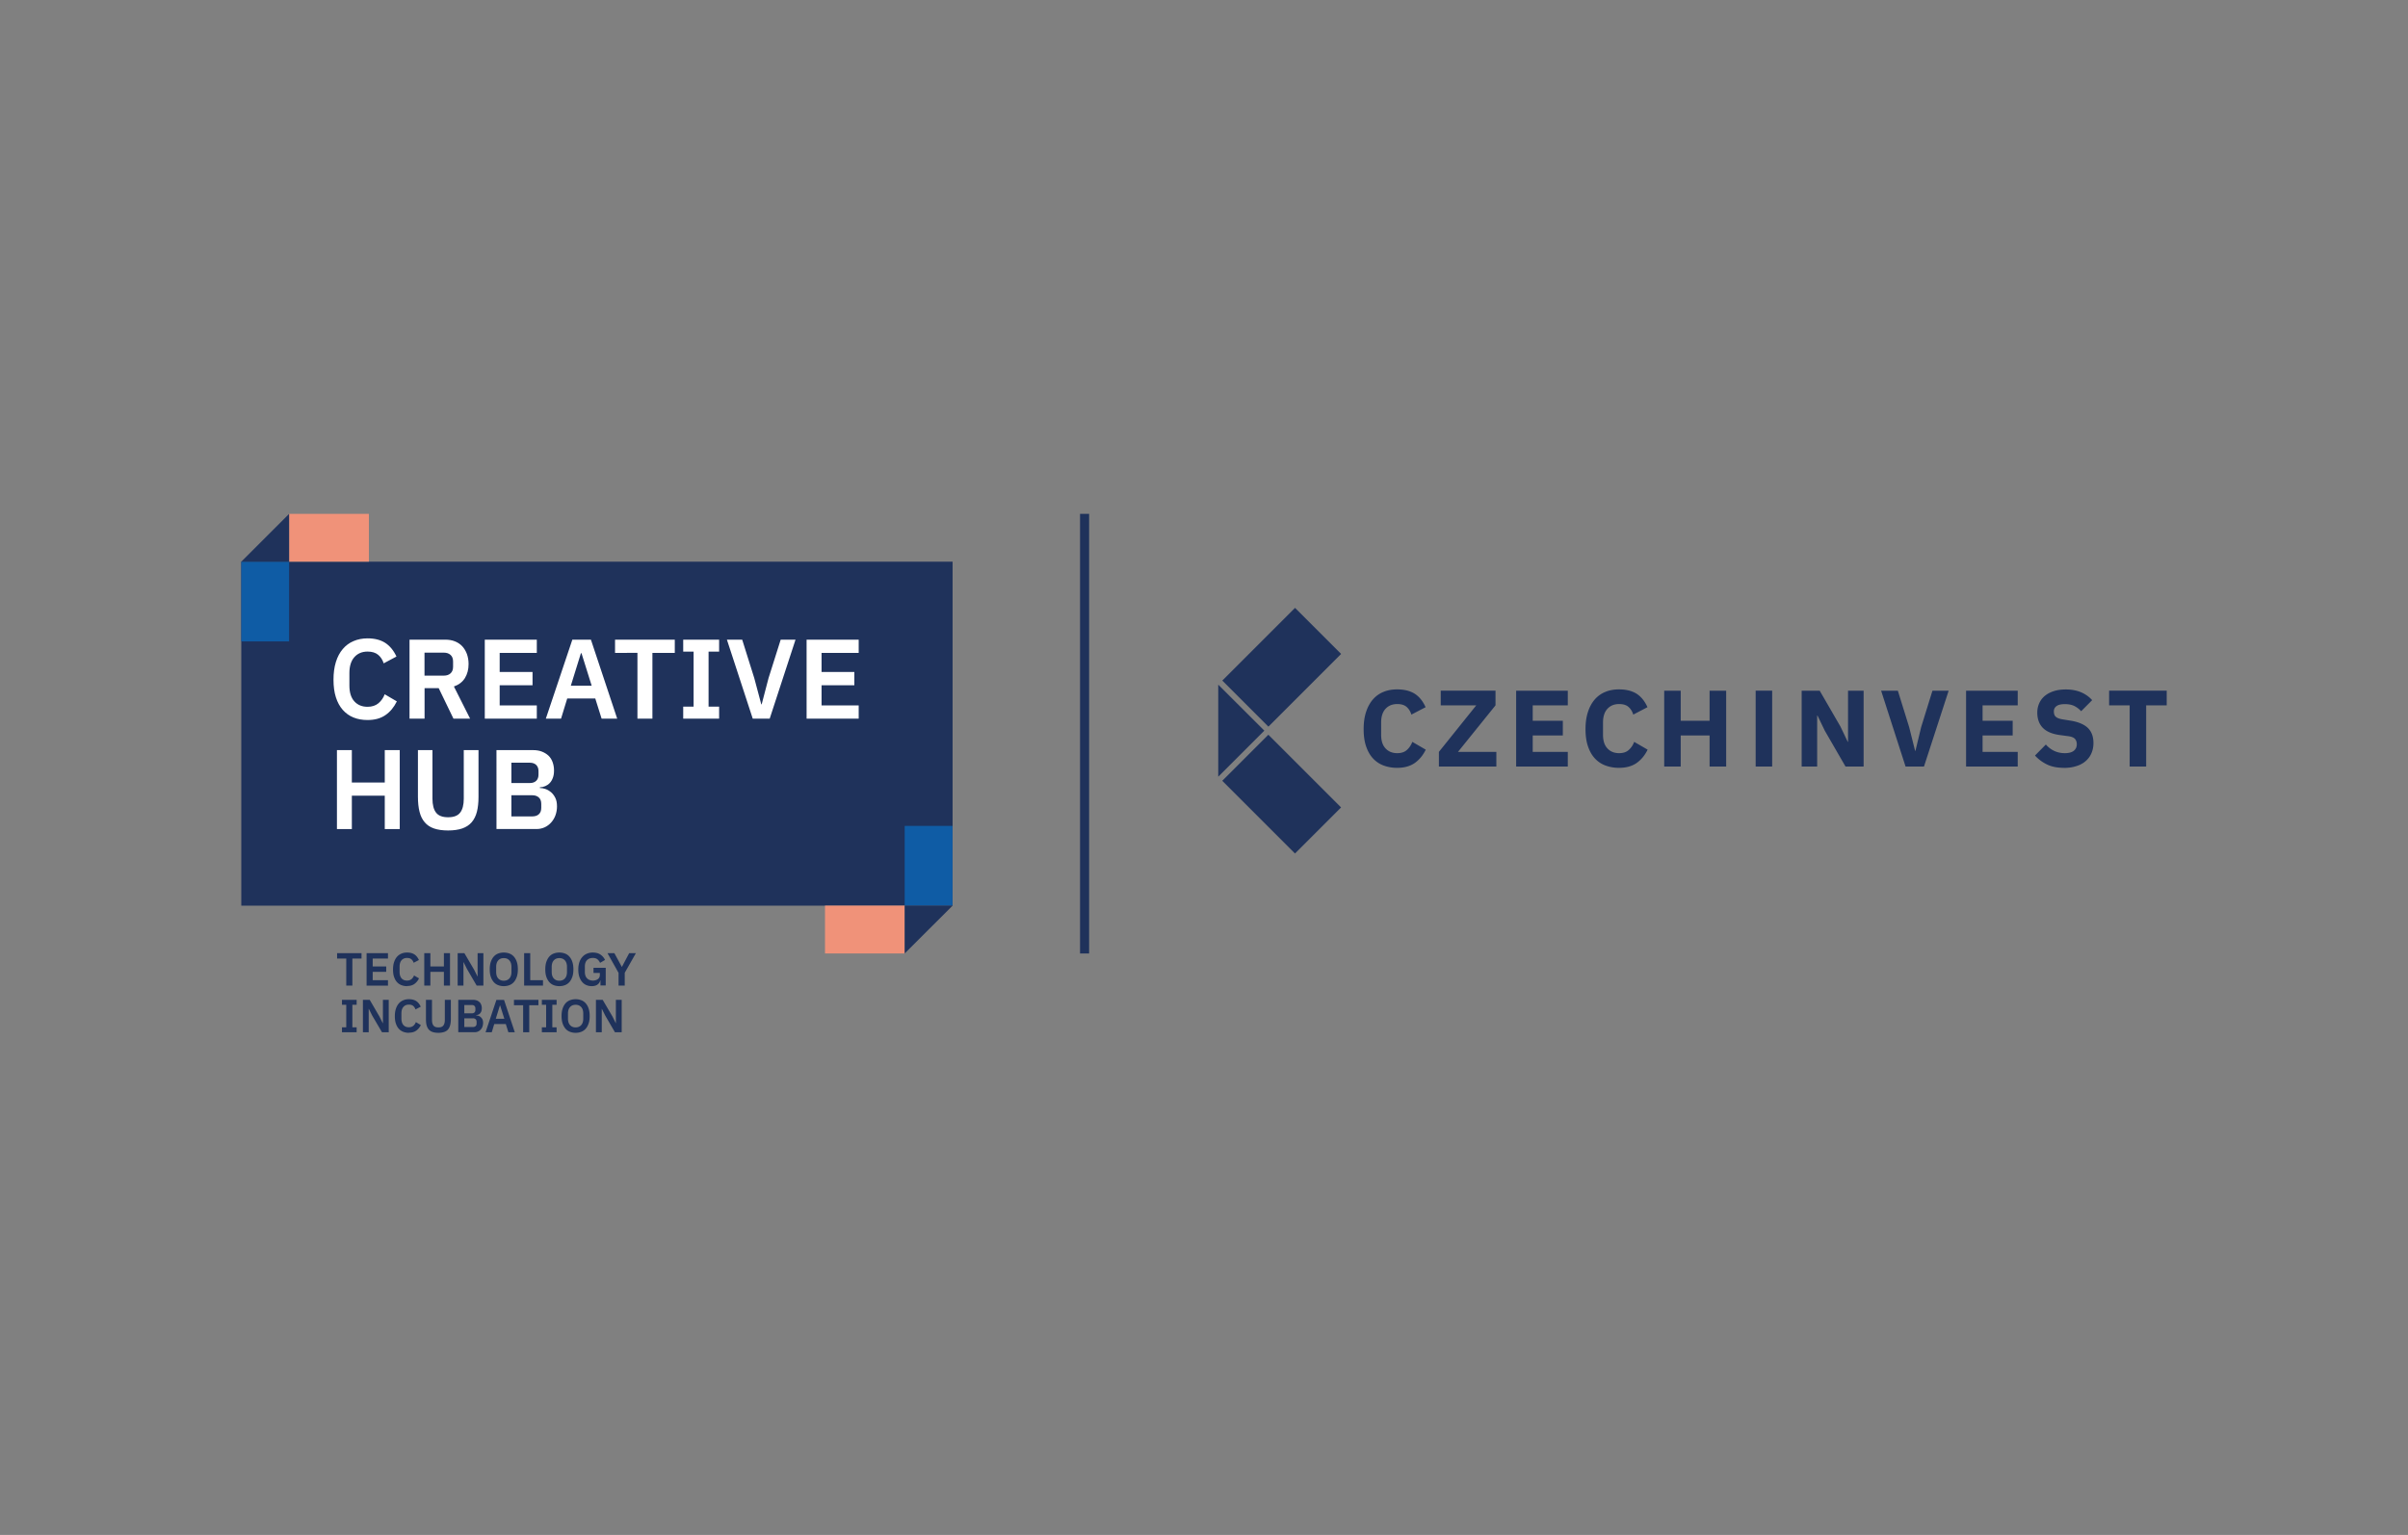 <svg xmlns="http://www.w3.org/2000/svg" id="ORGANIZACE" viewBox="0 0 315.17 200.94"><rect x="0" y="0" width="315.17" height="200.94" fill="#808080" stroke="none"/><defs><clipPath id="clippath"><path style="fill:none" d="M0 47.53h315.17v107.41H0z"/></clipPath><style>.cls-2{fill:#f09279}.cls-3{fill:#1f325b}.cls-6{fill:#0f5ca5}</style></defs><g id="CZ_Invest"><path class="cls-3" transform="rotate(-45 167.75 87.346)" d="M161.02 83.09h13.46v8.53h-13.46z"/><path class="cls-3" transform="rotate(-45 167.753 103.964)" d="M163.49 97.23h8.53v13.46h-8.53z"/><path class="cls-3" d="M159.45 89.63v12.05l6.03-6.03-6.03-6.02z"/><g style="clip-path:url(#clippath)"><path class="cls-3" d="M182.87 100.52a5 5 0 0 1-1.82-.32c-.54-.21-1-.53-1.38-.95-.38-.42-.67-.95-.88-1.58-.21-.63-.31-1.37-.31-2.21s.1-1.58.31-2.23c.21-.65.5-1.19.88-1.64.38-.44.84-.78 1.38-1 .54-.23 1.15-.34 1.82-.34.92 0 1.68.19 2.28.56.6.38 1.08.97 1.44 1.77l-1.86.97c-.13-.42-.34-.75-.62-1-.28-.25-.69-.38-1.23-.38-.64 0-1.15.21-1.53.62-.38.41-.58 1.01-.58 1.8v1.59c0 .79.19 1.39.58 1.8.38.41.89.62 1.53.62.53 0 .96-.14 1.27-.43.32-.29.55-.64.7-1.05l1.76 1.02c-.37.76-.86 1.34-1.46 1.76-.6.41-1.36.62-2.28.62m12.98-.17h-7.52v-1.92l4.89-6.09h-4.65v-1.92h7.17v1.92l-4.91 6.09h5.02v1.92zm2.59 0v-9.93h6.76v1.92h-4.59v2.02h3.94v1.92h-3.94v2.15h4.59v1.92h-6.76zm13.47.17a5 5 0 0 1-1.82-.32c-.54-.21-1-.53-1.38-.95-.38-.42-.67-.95-.88-1.58-.21-.63-.31-1.37-.31-2.21s.1-1.58.31-2.23c.21-.65.5-1.19.88-1.64.38-.44.84-.78 1.38-1 .54-.23 1.15-.34 1.82-.34.92 0 1.68.19 2.28.56.6.38 1.08.97 1.44 1.77l-1.86.97c-.13-.42-.34-.75-.62-1-.28-.25-.69-.38-1.23-.38-.64 0-1.15.21-1.53.62-.38.41-.58 1.01-.58 1.8v1.59c0 .79.19 1.39.58 1.8.38.41.89.62 1.53.62.53 0 .96-.14 1.27-.43.32-.29.55-.64.7-1.05l1.76 1.02c-.37.76-.86 1.34-1.46 1.76-.6.41-1.36.62-2.28.62m11.85-4.24h-3.78v4.07h-2.16v-9.93h2.16v3.94h3.78v-3.94h2.17v9.93h-2.17v-4.07zm6.03-5.86h2.16v9.93h-2.16zm9.05 5.24-.96-1.99h-.04v6.68h-2.03v-9.93h2.36l2.72 4.7.95 1.99h.04v-6.69h2.04v9.93h-2.37l-2.71-4.69zm10.57 4.69-3.2-9.93h2.19l1.48 4.77.78 3.11h.04l.75-3.11 1.48-4.77h2.12l-3.23 9.93h-2.41zm7.92 0v-9.93h6.76v1.92h-4.6v2.02h3.94v1.92h-3.94v2.15h4.6v1.92h-6.76zm12.79.17c-.87 0-1.61-.15-2.22-.45-.61-.3-1.12-.69-1.55-1.16l1.42-1.44c.67.75 1.5 1.13 2.49 1.13.53 0 .92-.11 1.18-.32.26-.22.38-.5.38-.86 0-.27-.08-.5-.23-.68-.15-.18-.46-.31-.92-.37l-.98-.13c-1.05-.13-1.82-.45-2.31-.95-.49-.5-.73-1.17-.73-2.01 0-.45.09-.85.26-1.23.17-.37.41-.69.73-.95.32-.27.71-.47 1.17-.62.46-.15.98-.22 1.57-.22.75 0 1.41.12 1.98.36.57.24 1.06.58 1.47 1.04l-1.44 1.45c-.24-.27-.52-.49-.86-.67-.34-.17-.76-.26-1.27-.26-.48 0-.84.08-1.08.25-.24.17-.36.4-.36.7 0 .34.09.58.28.73.18.15.49.26.9.32l.98.16c1.02.16 1.78.48 2.28.95.49.47.74 1.14.74 2 0 .47-.09.91-.26 1.31s-.42.74-.75 1.03c-.33.29-.73.51-1.22.66-.48.16-1.03.24-1.65.24m10.78-8.19v8.01h-2.16v-8.01h-2.69v-1.92h7.54v1.92h-2.69zM141.36 67.27h1.19v57.55h-1.19zM31.58 73.53h93.1v45.03h-93.1z"/><path class="cls-6" d="M31.58 73.53h6.26v10.44h-6.26z"/><path class="cls-2" d="M37.84 67.27h10.44v6.26H37.84z"/><path class="cls-3" d="M37.84 73.53v-6.26l-6.26 6.26h6.26z"/><path class="cls-6" d="M118.41 108.12h6.26v10.44h-6.26z"/><path class="cls-2" d="M107.98 118.56h10.44v6.26h-10.44z"/><path class="cls-3" d="M118.41 118.56v6.26l6.27-6.26h-6.27z"/><path d="M48.11 94.26c-.68 0-1.3-.11-1.84-.33-.55-.22-1.02-.56-1.41-1-.39-.44-.69-.99-.9-1.65-.21-.66-.31-1.42-.31-2.29s.1-1.64.31-2.32.51-1.24.9-1.7c.39-.46.86-.81 1.41-1.04.55-.24 1.16-.36 1.84-.36.93 0 1.7.2 2.31.59.61.4 1.1.99 1.47 1.79l-1.67.89c-.15-.46-.39-.84-.73-1.12-.34-.28-.8-.42-1.38-.42-.73 0-1.31.25-1.74.74-.43.49-.64 1.19-.64 2.07v1.63c0 .9.21 1.59.64 2.07.43.48 1.01.72 1.74.72.58 0 1.06-.16 1.43-.47.37-.32.64-.71.81-1.17l1.59.93c-.38.77-.87 1.37-1.5 1.8-.62.43-1.4.64-2.33.64m7.45-.18H53.6V83.74h4.67c.47 0 .9.07 1.27.22.38.15.69.36.96.64.26.28.46.62.61 1.01.14.4.22.83.22 1.32 0 .71-.16 1.32-.48 1.84-.32.51-.8.88-1.44 1.1l2.12 4.21h-2.18l-1.93-3.99h-1.85v3.99Zm2.52-5.63c.38 0 .67-.1.89-.3.22-.2.33-.49.33-.87v-.68c0-.38-.11-.66-.33-.86-.22-.2-.51-.3-.89-.3h-2.52v3.01h2.52Zm5.37 5.63V83.74h6.81v1.73H65.4v2.5h4.3v1.74h-4.3v2.64h4.86v1.73h-6.81zm15.29 0-.83-2.64h-3.67l-.81 2.64h-1.99l3.47-10.34h2.43l3.44 10.34h-2.03Zm-2.64-8.56h-.07l-1.32 4.25h2.73l-1.33-4.25Zm9.29-.05v8.61h-1.96v-8.61H80.5v-1.73h7.82v1.73h-2.93zm4.03 8.61v-1.57h1.36v-7.2h-1.36v-1.57h4.7v1.57h-1.38v7.2h1.38v1.57h-4.7zm9.1 0-3.38-10.34h2l1.58 5.03.92 3.44h.05l.9-3.44 1.59-5.03h1.94l-3.38 10.34h-2.22zm7.05 0V83.74h6.82v1.73h-4.86v2.5h4.29v1.74h-4.29v2.64h4.86v1.73h-6.82zm-55.21 10.09h-4.31v4.37H44.1V98.2h1.95v4.24h4.31V98.2h1.96v10.34h-1.96v-4.37zm6.24-5.97v6.36c0 .81.16 1.42.47 1.82.31.41.84.61 1.58.61s1.27-.2 1.58-.61c.31-.4.47-1.01.47-1.82V98.2h1.93v6.1c0 .76-.07 1.42-.21 1.97-.14.55-.37 1.01-.69 1.38-.32.37-.73.63-1.24.81-.51.17-1.12.26-1.84.26s-1.35-.09-1.84-.26c-.5-.17-.91-.44-1.22-.81-.32-.37-.54-.82-.68-1.38-.14-.55-.21-1.21-.21-1.97v-6.1h1.93Zm8.37 0h4.79c.42 0 .81.06 1.15.19.34.13.63.31.87.53.24.23.42.51.54.84.12.33.19.69.19 1.09s-.05.73-.16 1c-.1.27-.24.5-.41.67-.17.18-.37.31-.59.4-.22.09-.45.14-.69.15v.09c.23 0 .47.04.73.13s.5.23.73.42c.22.19.41.44.56.74.15.3.22.67.22 1.12 0 .41-.07.8-.2 1.16-.13.36-.32.67-.56.94s-.52.48-.84.63c-.33.15-.68.23-1.07.23h-5.25V98.19Zm1.96 4.31h2.42c.36 0 .63-.1.83-.29.2-.19.3-.46.3-.81v-.46c0-.35-.1-.61-.3-.81-.2-.19-.47-.29-.83-.29h-2.42v2.65Zm0 4.37h2.73c.38 0 .67-.1.87-.29.21-.19.31-.47.31-.84v-.5c0-.37-.1-.65-.31-.84-.21-.2-.5-.3-.87-.3h-2.73v2.77Z" style="fill:#fff"/><path class="cls-3" d="M46.12 125.49v3.54h-.8v-3.54h-1.2v-.71h3.2v.71h-1.2zm1.86 3.54v-4.25h2.8v.71h-2v1.03h1.77v.71h-1.77v1.09h2v.71h-2.8zm5.3.07c-.28 0-.53-.05-.76-.14-.23-.09-.42-.23-.58-.41-.16-.18-.28-.41-.37-.68-.09-.27-.13-.58-.13-.94s.04-.67.13-.95c.09-.28.21-.51.37-.7s.35-.33.58-.43c.22-.1.48-.15.76-.15.38 0 .7.08.95.24.25.16.45.41.6.74l-.69.36a.975.975 0 0 0-.3-.46c-.14-.12-.33-.17-.57-.17-.3 0-.54.1-.71.3-.18.2-.26.49-.26.85v.67c0 .37.09.65.26.85.18.2.41.29.71.29.24 0 .43-.06.59-.19.15-.13.26-.29.33-.48l.65.38c-.15.32-.36.56-.61.74-.26.18-.57.26-.95.26m4.82-1.85h-1.77v1.8h-.8v-4.25h.8v1.74h1.77v-1.74h.8v4.25h-.8v-1.8zm3.02-.38-.44-.88h-.02v3.06h-.76v-4.25h.88l1.28 2.18.44.88h.01v-3.06h.76v4.25h-.88l-1.27-2.18zm4.82 2.25c-.28 0-.53-.05-.76-.14-.23-.09-.42-.23-.58-.42a2.07 2.07 0 0 1-.37-.69c-.09-.27-.13-.59-.13-.95s.04-.67.13-.95c.09-.27.21-.5.37-.69.16-.19.35-.33.58-.42.23-.09.48-.14.76-.14s.53.05.76.14c.23.09.42.23.58.42.16.19.29.42.37.69.09.27.13.59.13.95s-.04.68-.13.95c-.09.27-.21.5-.37.69-.16.19-.36.33-.58.42-.23.09-.48.14-.76.14m0-.71c.3 0 .55-.1.73-.3.18-.2.27-.49.27-.85v-.66c0-.36-.09-.65-.27-.85-.18-.2-.42-.3-.73-.3s-.55.1-.73.3c-.18.2-.27.49-.27.85v.66c0 .36.09.65.27.85.18.2.42.3.73.3m2.66.64v-4.25h.8v3.54h1.67v.71H68.6zm4.61.07c-.28 0-.53-.05-.76-.14-.23-.09-.42-.23-.58-.42a2.07 2.07 0 0 1-.37-.69c-.09-.27-.13-.59-.13-.95s.04-.67.13-.95c.09-.27.21-.5.37-.69.16-.19.35-.33.58-.42.23-.09.48-.14.76-.14s.53.05.76.14c.23.09.42.23.58.42.16.19.29.42.37.69.09.27.13.59.13.95s-.04.68-.13.95c-.09.27-.21.5-.37.69-.16.19-.36.33-.58.42-.23.09-.48.14-.76.14m0-.71c.3 0 .55-.1.73-.3.18-.2.27-.49.27-.85v-.66c0-.36-.09-.65-.27-.85-.18-.2-.42-.3-.73-.3s-.55.1-.73.3c-.18.2-.27.49-.27.85v.66c0 .36.09.65.27.85.18.2.42.3.73.3m5.36-.02h-.02c-.04.21-.15.38-.34.52-.19.14-.45.21-.77.21-.25 0-.48-.05-.7-.14-.21-.09-.4-.23-.55-.42-.16-.18-.28-.41-.37-.68-.09-.27-.13-.59-.13-.94s.05-.67.14-.95c.09-.27.22-.5.39-.69.17-.19.36-.33.6-.43.23-.1.49-.15.77-.15.38 0 .71.08.97.25.27.17.48.41.63.72l-.65.38c-.08-.18-.19-.33-.34-.46-.15-.12-.36-.18-.61-.18-.32 0-.57.1-.76.29-.19.19-.28.48-.28.85v.68c0 .37.1.66.29.85.19.19.45.29.77.29.13 0 .24-.02.35-.05.11-.03.2-.08.29-.14a.631.631 0 0 0 .26-.54v-.27h-.83v-.67h1.6v2.31h-.69v-.66Zm2.39.66v-1.67l-1.45-2.58h.9l.98 1.8h.01l.95-1.8h.88l-1.46 2.57v1.68h-.81zm-36.2 6.11v-.65h.56v-2.95h-.56v-.65h1.92v.65h-.56v2.95h.56v.65h-1.92zm3.96-2.18-.44-.88h-.02v3.06h-.76v-4.25h.89l1.27 2.18.44.88h.02v-3.06h.76v4.25H50l-1.28-2.18zm4.8 2.25c-.28 0-.53-.05-.76-.14-.23-.09-.42-.23-.58-.41-.16-.18-.28-.41-.37-.68-.09-.27-.13-.58-.13-.94s.04-.67.13-.95c.09-.28.21-.51.37-.7s.35-.33.58-.43c.22-.1.48-.15.76-.15.38 0 .7.08.95.24.25.16.45.41.6.74l-.69.36a.975.975 0 0 0-.3-.46c-.14-.12-.33-.17-.57-.17-.3 0-.54.1-.71.3-.18.2-.26.49-.26.85v.67c0 .37.09.65.26.85.18.2.41.29.71.29.24 0 .43-.06.59-.19.15-.13.26-.29.33-.48l.65.38c-.15.32-.36.56-.61.74-.26.18-.57.26-.95.26m3.02-4.3v2.61c0 .33.06.58.19.75.13.17.34.25.65.25s.52-.08.65-.25c.13-.17.19-.42.19-.75v-2.61h.79v2.5c0 .31-.03.58-.09.81s-.15.42-.28.57c-.13.15-.3.26-.51.33-.21.07-.46.11-.76.11s-.55-.04-.76-.11c-.2-.07-.37-.18-.5-.33-.13-.15-.22-.34-.28-.57-.06-.23-.08-.5-.08-.81v-2.5h.79Zm3.43 0h1.96c.17 0 .33.03.47.08.14.05.26.13.36.22.1.09.17.21.22.34.05.14.08.28.08.45s-.02.3-.06.41c-.04.11-.1.2-.17.28s-.15.13-.24.16c-.09.04-.19.06-.28.06v.04c.09 0 .19.02.3.05a.896.896 0 0 1 .53.47c.06.12.09.28.09.46 0 .17-.03.33-.08.48-.05.15-.13.28-.23.39-.1.11-.21.2-.35.26-.13.06-.28.09-.44.09h-2.15v-4.24Zm.8 1.77h.99c.15 0 .26-.04.34-.12.08-.08.12-.19.12-.33v-.19c0-.14-.04-.25-.12-.33-.08-.08-.19-.12-.34-.12h-.99v1.09Zm0 1.79h1.12c.15 0 .27-.04.36-.12.09-.08.13-.19.13-.34v-.21c0-.15-.04-.27-.13-.35a.505.505 0 0 0-.36-.12h-1.12v1.14Zm5.77.69-.34-1.08h-1.51l-.33 1.08h-.81l1.42-4.24h1l1.41 4.24h-.83Zm-1.08-3.51h-.03l-.54 1.74h1.12l-.55-1.74Zm3.81-.03v3.54h-.8v-3.54h-1.2v-.71h3.2v.71h-1.2zm1.65 3.54v-.65h.56v-2.95h-.56v-.65h1.93v.65h-.56v2.95h.56v.65h-1.93zm4.42.07c-.28 0-.53-.05-.76-.14-.23-.09-.42-.23-.58-.42a2.07 2.07 0 0 1-.37-.69c-.09-.27-.13-.59-.13-.95s.04-.67.13-.95c.09-.27.21-.5.37-.69.16-.19.35-.33.58-.42.23-.09.48-.14.76-.14s.53.05.76.14c.23.09.42.23.58.42.16.19.29.42.37.69.09.27.13.59.13.95s-.04.68-.13.95c-.09.27-.21.5-.37.69-.16.19-.36.33-.58.42-.23.09-.48.14-.76.14m0-.71c.3 0 .55-.1.73-.3.18-.2.27-.49.27-.85v-.66c0-.36-.09-.65-.27-.85-.18-.2-.42-.3-.73-.3s-.55.1-.73.3c-.18.2-.27.49-.27.85v.66c0 .36.09.65.27.85.18.2.42.3.73.3m3.88-1.54-.44-.88h-.02v3.06H78v-4.25h.88l1.28 2.18.44.88h.01v-3.06h.76v4.25h-.88l-1.27-2.18z"/></g></g></svg>